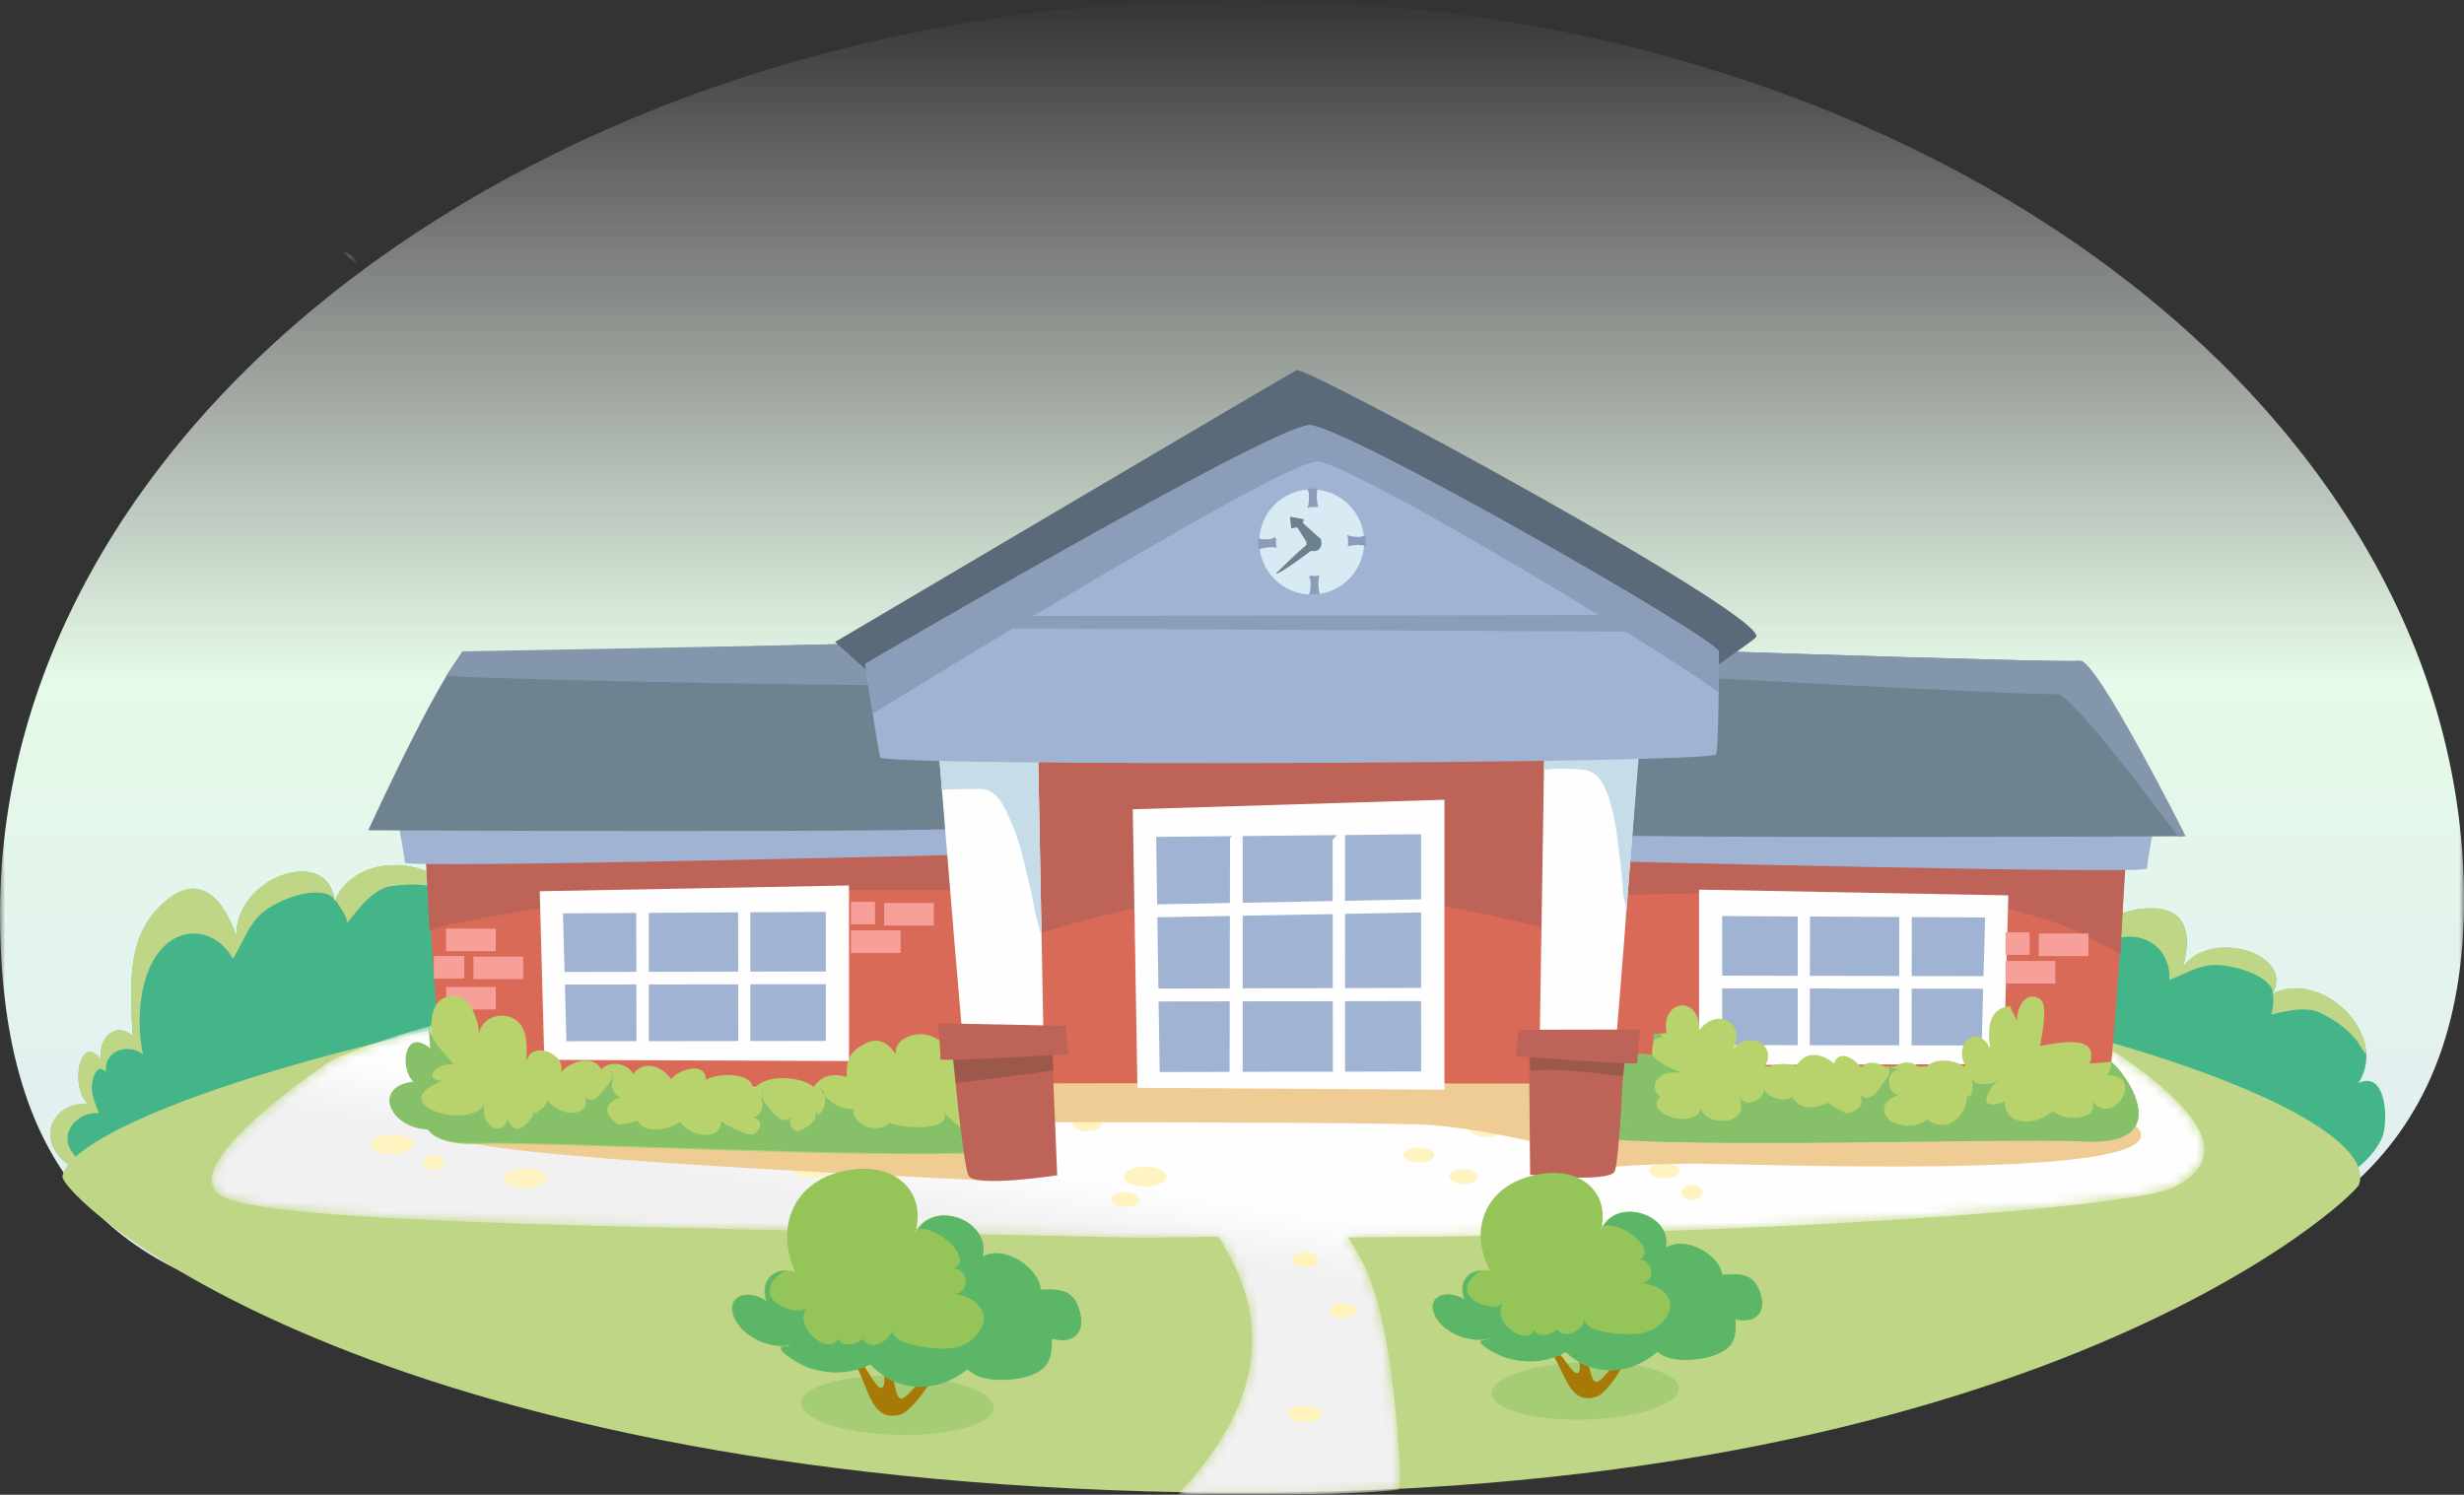<?xml version="1.0" encoding="UTF-8"?>
<svg width="239px" height="145px" viewBox="0 0 239 145" version="1.1" xmlns="http://www.w3.org/2000/svg" xmlns:xlink="http://www.w3.org/1999/xlink">
    <rect x="0" y="0" width="239" height="145" fill="#333333" stroke="none"/>
    <title>Group 155</title>
    <defs>
        <polygon id="path-1" points="0 0 239 0 239 129.099 0 129.099"></polygon>
        <linearGradient x1="50%" y1="0%" x2="50%" y2="100%" id="linearGradient-3">
            <stop stop-color="#FFFFFF" stop-opacity="0" offset="0%"></stop>
            <stop stop-color="#E5FAE8" offset="47.809%"></stop>
            <stop stop-color="#E0E9F6" offset="100%"></stop>
        </linearGradient>
        <path d="M69.143,17.508 C67.762,13.841 59.231,15.623 59.516,21.68 L59.516,21.68 C57.555,15.739 47.708,16.319 44.455,17.092 L44.455,17.092 C37.318,18.789 32.812,25.314 33.303,33.112 L33.303,33.112 C30.691,29.411 26.413,31.016 23.302,33.334 L23.302,33.334 C17.093,37.964 19.331,41.685 18.363,47.952 L18.363,47.952 C15.66,46.654 12.923,48.703 14.022,51.856 L14.022,51.856 C8.038,50.567 10.812,55.236 9.096,57.772 L9.096,57.772 C7.845,59.618 2.004,60.647 0,61.734 L0,61.734 C4.652,62.793 10.64,61.823 15.538,61.418 L15.538,61.418 C15.152,65.601 20.749,64.518 25.73,63.436 L25.73,63.436 C28.313,62.874 30.73,62.313 32.061,62.485 L32.061,62.485 C31.914,64.003 31.1,65.441 30.831,65.493 L30.831,65.493 L29.069,66.909 C29.546,66.543 30.321,66.168 30.835,65.941 L30.835,65.941 C30.881,66.414 31.109,67.001 31.116,67.456 L31.116,67.456 C32.523,68.216 33.649,68.009 35.171,68.214 L35.171,68.214 C43.184,69.297 52.344,67.734 60.589,67.682 L60.589,67.682 C79.147,67.564 122.764,60.402 146.407,56.674 L146.407,56.674 C152.525,55.71 172.356,55.783 171.005,41.851 L171.005,41.851 C169.008,21.243 152.404,23.05 144.094,24.857 L144.094,24.857 C141.3,25.464 139.443,26.071 139.396,25.826 L139.396,25.826 C138.173,19.489 135.097,15.05 125.779,11.242 L125.779,11.242 C120.6,9.125 110.412,10.375 105.916,14.784 L105.916,14.784 C104.229,16.439 103.363,17.498 102.95,18.115 L102.95,18.115 C102.959,17.993 102.954,17.86 102.929,17.717 L102.929,17.717 C100.625,4.793 93.376,0 86.154,0 L86.154,0 C76.57,0 67.031,8.437 69.143,17.508 M28.973,66.987 L29.069,66.909 C29.036,66.935 29.003,66.961 28.973,66.987" id="path-4"></path>
        <path d="M11.602,9.785 C11.602,9.785 -4.085,20.136 1.022,22.962 L1.022,22.962 C6.13,25.787 45.137,25.926 88.565,26.956 L88.565,26.956 C90.285,26.997 91.9,26.97 93.542,26.943 L93.542,26.943 C94.885,26.922 96.246,26.899 97.696,26.914 L97.696,26.914 C99.94,30.797 105.369,39.56 93.698,51.915 L93.698,51.915 C96.278,51.851 98.836,51.857 101.367,51.864 L101.367,51.864 C106.066,51.876 110.672,51.89 115.149,51.439 L115.149,51.439 C115.4,50.115 115.208,48.387 115.115,47.132 L115.115,47.132 C114.011,32.288 111.712,29.251 110.202,26.953 L110.202,26.953 C148.279,26.802 186.095,24.225 190.323,22.083 L190.323,22.083 C195.379,19.521 194.221,15.497 184.752,9.059 L184.752,9.059 C178.094,4.531 134.828,0.001 92.023,0 L92.023,0 C59.571,0 27.389,2.603 11.602,9.785" id="path-6"></path>
        <linearGradient x1="52.363%" y1="45.461%" x2="47.204%" y2="53.549%" id="linearGradient-8">
            <stop stop-color="#FEFEFE" offset="0%"></stop>
            <stop stop-color="#F1F1F2" offset="100%"></stop>
        </linearGradient>
        <path d="M0.521,0.572 C0.521,0.572 0.52,0.573 0.52,0.573 L0.52,0.573 L1.44,1.436 C1.337,0.777 0.798,0.305 0,0 L0,0 C0.165,0.188 0.337,0.379 0.521,0.572" id="path-9"></path>
        <linearGradient x1="60.78%" y1="21.54%" x2="39.22%" y2="78.425%" id="linearGradient-11">
            <stop stop-color="#FEFEFE" offset="0%"></stop>
            <stop stop-color="#DBDCDD" offset="100%"></stop>
        </linearGradient>
        <path d="M0.503,0.736 C0.626,0.772 0.745,0.811 0.862,0.853 L0.862,0.853 L0.339,0.345 C0.393,0.467 0.449,0.6 0.503,0.736" id="path-12"></path>
        <linearGradient x1="54.278%" y1="38.281%" x2="45.381%" y2="62.619%" id="linearGradient-14">
            <stop stop-color="#FEFEFE" offset="0%"></stop>
            <stop stop-color="#DBDCDD" offset="100%"></stop>
        </linearGradient>
        <path d="M1.05,1.035 C1.05,1.035 1.051,1.034 1.051,1.032 L1.051,1.032 C0.803,0.764 0.573,0.499 0.351,0.237 L0.351,0.237 C0.287,0.213 0.219,0.186 0.15,0.164 L0.15,0.164 L1.05,1.035 Z" id="path-15"></path>
        <linearGradient x1="57.32%" y1="29.95%" x2="42.678%" y2="70.001%" id="linearGradient-17">
            <stop stop-color="#FEFEFE" offset="0%"></stop>
            <stop stop-color="#DBDCDD" offset="100%"></stop>
        </linearGradient>
    </defs>
    <g id="Pages" stroke="none" stroke-width="1" fill="none" fill-rule="evenodd">
        <g id="About-Us-W" transform="translate(-838, -1998)">
            <g id="Group-155" transform="translate(838, 1998)">
                <g id="Group-3" transform="translate(0, 0)">
                    <mask id="mask-2" fill="white">
                        <use xlink:href="#path-1"></use>
                    </mask>
                    <g id="Clip-2"></g>
                    <path d="M0.005,89.517 C0.621,137.71 41.904,128.755 108.125,127.906 C174.346,127.058 239.401,138.863 239,86.837 C238.625,38.64 184.564,-0.835 118.343,0.013 C52.122,0.861 -0.61,41.322 0.005,89.517" id="Fill-1" fill="url(#linearGradient-3)" mask="url(#mask-2)"></path>
                </g>
                <g id="Group-6" transform="translate(12.742, 16.188)">
                    <mask id="mask-5" fill="white">
                        <use xlink:href="#path-4"></use>
                    </mask>
                    <g id="Clip-5"></g>
                </g>
                <g id="Group-17" transform="translate(4.876, 83.911)">
                    <path d="M40.923,6.371 C40.459,-0.469 30.18,-2.333 27.576,3.487 C26.911,-2.079 17.809,1.285 18.073,6.935 C16.784,3.385 14.687,0.827 11.495,3.27 C7.281,6.493 7.77,11.548 7.989,16.594 C6.544,15.252 4.637,16.483 4.931,18.898 C2.905,16.187 1.824,21.532 3.697,23.235 C0.654,22.815 -1.64,26.305 1.557,28.912 C3.314,30.343 6.996,30.312 8.86,29.039 L8.334,29.671 C8.542,29.769 8.774,29.243 8.676,30.071 C14.512,32.308 21.505,30.725 27.538,28.644 C33.098,26.726 39.153,24.108 43.901,19.638 C45.938,17.723 47.223,13.526 46.609,10.274 C46.241,8.319 42.512,3.058 40.923,6.371" id="Fill-7" fill="#44B589"></path>
                    <path d="M27.611,3.371 C28.119,3.996 28.587,4.766 28.844,5.574 C28.873,5.665 30.931,2.366 33.005,2.06 C37.727,1.365 38.996,3.081 39.693,3.003 C36.824,-0.89 29.775,-1.235 27.611,3.371 M18.06,6.916 C16.77,3.365 14.674,0.807 11.481,3.25 C7.267,6.474 7.758,11.528 7.976,16.573 C6.53,15.231 4.623,16.463 4.917,18.879 C2.892,16.167 1.811,21.512 3.684,23.214 C0.64,22.794 -1.654,26.284 1.543,28.892 C3.3,30.324 6.981,30.293 8.846,29.018 L8.32,29.652 C8.528,29.749 8.76,29.223 8.663,30.051 C8.883,30.136 9.109,30.204 9.333,30.279 C9.409,29.975 9.415,29.673 9.247,29.348 C9.105,29.068 8.921,28.929 8.729,28.887 L8.75,28.872 C8.729,28.873 8.707,28.873 8.687,28.873 C8.662,28.87 6.345,29.728 6.321,29.73 C4.422,29.75 3.781,29.924 2.27,28.064 C0.572,25.976 2.819,23.853 4.705,24.076 C4.492,23.428 3.976,22.314 4.028,21.493 C4.087,20.562 4.58,19.136 5.4,20.088 C5.171,17.725 7.981,17.341 9.001,18.409 C8.322,15.367 8.563,10.636 10.767,8.169 C12.93,5.749 16.139,6.335 17.725,9.083 C18.654,7.576 19.246,5.755 20.573,4.634 C22.012,3.418 25.215,2.168 26.948,2.869 C27.189,2.967 27.372,3.116 27.531,3.29 C26.69,-2.016 17.798,1.329 18.06,6.916" id="Fill-9" fill="#C0D687"></path>
                    <path d="M223.886,21.153 C226.923,16.48 220.306,10.054 215.522,12.509 C217.783,8.56 209.448,6.124 206.851,9.924 C207.659,6.967 207.384,4.243 203.838,4.209 C199.156,4.162 197.02,7.69 194.69,11.075 C194.292,9.471 192.286,9.302 191.31,11.018 C191.162,8.232 187.73,11.151 188.264,13.207 C186.239,11.389 182.835,12.49 183.892,15.804 C184.473,17.624 187.189,19.473 189.186,19.591 L188.486,19.735 C188.592,19.904 189.021,19.68 188.54,20.168 C191.716,24.583 197.626,27.103 203.077,28.813 C208.1,30.389 213.833,31.764 219.522,31.273 C221.962,31.063 224.975,28.992 226.13,26.57 C226.827,25.115 226.689,19.811 223.886,21.153" id="Fill-11" fill="#44B589"></path>
                    <path d="M215.606,12.452 C215.669,13.115 215.634,13.853 215.423,14.507 C215.399,14.58 218.537,13.484 220.208,14.339 C224.015,16.283 224.099,18.041 224.648,18.343 C224.465,14.362 219.466,10.561 215.606,12.452 M206.852,9.905 C207.659,6.947 207.384,4.224 203.837,4.188 C199.156,4.143 197.02,7.671 194.689,11.055 C194.293,9.452 192.287,9.282 191.309,10.998 C191.163,8.212 187.73,11.132 188.265,13.187 C186.241,11.369 182.835,12.471 183.892,15.785 C184.473,17.604 187.189,19.453 189.185,19.571 L188.487,19.716 C188.592,19.884 189.022,19.661 188.54,20.149 C188.66,20.315 188.792,20.474 188.92,20.636 C189.125,20.479 189.279,20.285 189.317,19.989 C189.349,19.735 189.284,19.552 189.164,19.426 L189.187,19.428 C189.171,19.417 189.154,19.407 189.138,19.396 C189.123,19.381 187,18.764 186.981,18.752 C185.579,17.802 185.024,17.587 184.834,15.617 C184.618,13.4 187.316,13.162 188.588,14.263 C188.75,13.735 188.923,12.75 189.366,12.244 C189.869,11.67 190.934,10.995 191.067,12.028 C192.065,10.379 194.315,11.555 194.536,12.766 C195.539,10.448 198.053,7.5 200.885,7.019 C203.665,6.545 205.73,8.554 205.536,11.142 C206.962,10.635 208.295,9.754 209.822,9.7 C211.476,9.641 214.442,10.455 215.368,11.79 C215.497,11.976 215.557,12.166 215.587,12.358 C217.589,8.489 209.418,6.147 206.852,9.905" id="Fill-13" fill="#C0D687"></path>
                    <path d="M223.946,30.995 C223.539,32.216 191.019,63.154 106.471,60.765 C28.034,58.548 0.865,31.932 1.184,30.18 C2.439,23.266 51.355,8.539 112.834,7.17 C174.314,5.799 226.874,22.192 223.946,30.995" id="Fill-15" fill="#C0D687"></path>
                </g>
                <g id="Group-20" transform="translate(20.536, 93.085)">
                    <mask id="mask-7" fill="white">
                        <use xlink:href="#path-6"></use>
                    </mask>
                    <g id="Clip-19"></g>
                    <path d="M11.602,9.785 C11.602,9.785 -4.085,20.136 1.022,22.962 L1.022,22.962 C6.13,25.787 45.137,25.926 88.565,26.956 L88.565,26.956 C90.285,26.997 91.9,26.97 93.542,26.943 L93.542,26.943 C94.885,26.922 96.246,26.899 97.696,26.914 L97.696,26.914 C99.94,30.797 105.369,39.56 93.698,51.915 L93.698,51.915 C96.278,51.851 98.836,51.857 101.367,51.864 L101.367,51.864 C106.066,51.876 110.672,51.89 115.149,51.439 L115.149,51.439 C115.4,50.115 115.208,48.387 115.115,47.132 L115.115,47.132 C114.011,32.288 111.712,29.251 110.202,26.953 L110.202,26.953 C148.279,26.802 186.095,24.225 190.323,22.083 L190.323,22.083 C195.379,19.521 194.221,15.497 184.752,9.059 L184.752,9.059 C178.094,4.531 134.828,0.001 92.023,0 L92.023,0 C59.571,0 27.389,2.603 11.602,9.785" id="Fill-18" fill="url(#linearGradient-8)" mask="url(#mask-7)"></path>
                </g>
                <g id="Group-128">
                    <path d="M130.223,126.429 C129.511,126.432 128.934,126.754 128.936,127.147 C128.937,127.541 129.518,127.858 130.23,127.856 C130.944,127.853 131.521,127.529 131.52,127.135 C131.517,126.742 130.937,126.426 130.223,126.429" id="Fill-21" fill="#FFF3BB"></path>
                    <path d="M126.597,122.909 C127.311,122.905 127.887,122.585 127.885,122.19 C127.883,121.796 127.304,121.479 126.59,121.482 C125.877,121.486 125.3,121.807 125.301,122.202 C125.303,122.596 125.884,122.913 126.597,122.909" id="Fill-23" fill="#FFF3BB"></path>
                    <path d="M126.568,137.915 C127.46,137.911 128.18,137.566 128.179,137.141 C128.177,136.717 127.452,136.378 126.561,136.382 C125.67,136.386 124.948,136.733 124.951,137.156 C124.953,137.58 125.676,137.92 126.568,137.915" id="Fill-25" fill="#FFF3BB"></path>
                    <path d="M111.081,113.167 C109.933,113.168 109.005,113.6 109.005,114.134 C109.005,114.667 109.933,115.101 111.08,115.101 C112.228,115.101 113.159,114.667 113.159,114.134 C113.159,113.6 112.229,113.167 111.081,113.167 M137.635,111.315 C136.805,111.315 136.13,111.642 136.132,112.046 C136.13,112.448 136.805,112.776 137.635,112.776 C138.466,112.776 139.139,112.448 139.14,112.045 C139.139,111.641 138.466,111.314 137.635,111.315 M144.219,108.738 C143.27,108.737 142.501,109.087 142.501,109.517 C142.501,109.948 143.27,110.297 144.219,110.298 C145.168,110.298 145.936,109.949 145.936,109.518 C145.936,109.087 145.168,108.738 144.219,108.738 M109.142,115.657 C108.383,115.658 107.768,115.982 107.769,116.383 C107.769,116.785 108.383,117.107 109.142,117.109 C109.902,117.107 110.519,116.783 110.519,116.383 C110.518,115.982 109.901,115.658 109.142,115.657 M161.454,112.852 C160.623,112.852 159.95,113.18 159.95,113.583 C159.95,113.987 160.623,114.314 161.454,114.314 C162.282,114.314 162.956,113.987 162.956,113.583 C162.957,113.18 162.284,112.852 161.454,112.852 M141.966,113.408 C141.207,113.408 140.591,113.732 140.592,114.133 C140.592,114.535 141.207,114.858 141.966,114.858 C142.726,114.859 143.342,114.535 143.342,114.134 C143.342,113.733 142.725,113.408 141.966,113.408 M38.041,110.042 C36.893,110.042 35.964,110.475 35.964,111.01 C35.964,111.543 36.893,111.977 38.041,111.977 C39.188,111.977 40.118,111.543 40.118,111.01 C40.119,110.475 39.188,110.042 38.041,110.042 M42.029,112.041 C41.46,112.042 40.999,112.366 40.999,112.767 C40.999,113.168 41.46,113.492 42.029,113.492 C42.599,113.492 43.061,113.168 43.061,112.767 C43.061,112.365 42.599,112.041 42.029,112.041 M78.821,112.289 C77.674,112.288 76.744,112.722 76.744,113.256 C76.744,113.79 77.674,114.225 78.821,114.225 C79.968,114.223 80.899,113.79 80.899,113.256 C80.899,112.722 79.968,112.289 78.821,112.289 M105.46,108.297 C104.702,108.297 104.086,108.621 104.087,109.023 C104.086,109.423 104.702,109.748 105.46,109.748 C106.22,109.748 106.836,109.423 106.837,109.023 C106.836,108.621 106.22,108.297 105.46,108.297 M84.746,114.288 C84.177,114.288 83.715,114.613 83.715,115.014 C83.715,115.415 84.177,115.74 84.746,115.74 C85.316,115.739 85.779,115.415 85.779,115.014 C85.779,114.613 85.316,114.289 84.746,114.288 M50.94,113.344 C49.793,113.344 48.863,113.778 48.863,114.311 C48.863,114.845 49.793,115.279 50.94,115.279 C52.087,115.279 53.018,114.845 53.018,114.311 C53.018,113.778 52.087,113.344 50.94,113.344 M164.118,114.945 C163.551,114.945 163.089,115.269 163.088,115.67 C163.089,116.072 163.551,116.395 164.118,116.395 C164.689,116.395 165.15,116.071 165.15,115.669 C165.15,115.269 164.689,114.945 164.118,114.945" id="Fill-27" fill="#FFF3C2"></path>
                    <path d="M43.429,106.358 C43.429,106.358 37.881,108.561 44.511,110.604 C51.14,112.645 92.759,114.292 94.699,114.486 C96.64,114.68 101.334,108.864 101.334,108.864 C101.334,108.864 132.04,108.851 137.903,109.091 C144.244,109.35 152.631,111.919 150.014,110.767 C148.467,110.085 148.874,113.368 148.874,113.368 L154.927,113.34 C154.927,113.34 158.423,112.912 164.217,112.885 C170.011,112.858 208.83,114.537 207.649,109.922 C206.469,105.306 155.439,93.824 114.898,97.402 C74.356,100.979 45.985,105.424 41.362,107.909" id="Fill-29" fill="#F0CC95"></path>
                    <path d="M206.294,81.974 C206.294,81.974 204.832,106 204.411,105.706 C204.275,105.614 150.704,106.295 150.704,106.295 L152.274,76.116 C152.274,76.116 206.609,78.75 206.294,81.974" id="Fill-31" fill="#DA6A58"></path>
                    <path d="M152.894,86.911 C159.565,86.72 172.158,86.506 180.335,86.72 C188.587,86.935 191.774,86.971 199.481,89.543 C201.688,90.279 205.156,92.279 205.682,92.635 L206.445,77.054 C206.445,77.054 152.667,75.065 152.916,77.418 C152.916,77.418 151.757,80.362 151.793,87.152 C152.163,87.071 152.523,86.922 152.894,86.911" id="Fill-33" fill="#BE6357"></path>
                    <path d="M208.867,80.459 C208.867,80.459 208.254,83.678 208.249,84.264 C208.244,84.849 153.247,83.484 153.247,83.484 L153.875,78.8 C153.875,78.8 207.7,80.157 208.867,80.459" id="Fill-35" fill="#A0B3D2"></path>
                    <path d="M201.547,64.101 C203.094,63.836 211.787,81.122 211.787,81.122 C211.787,81.122 154.145,81.401 152.394,80.859 C150.643,80.318 151.092,62.661 151.092,62.661 C151.092,62.661 200.082,64.351 201.547,64.101" id="Fill-37" fill="#6E8290"></path>
                    <path d="M199.505,67.324 C200.692,67.121 207.936,76.67 211.243,81.126 C211.736,81.123 212.007,81.123 212.007,81.123 C212.007,81.123 203.313,63.837 201.766,64.101 C200.301,64.351 151.312,62.661 151.312,62.661 C151.312,62.661 151.287,63.579 151.272,65 C161.459,65.555 198.241,67.54 199.505,67.324" id="Fill-39" fill="#8396AB"></path>
                    <polygon id="Fill-41" fill="#FEFEFE" points="164.802 103.331 194.353 103.218 194.802 86.858 164.801 86.299"></polygon>
                    <polygon id="Fill-43" fill="#A0B3D2" points="167.047 101.383 192.212 101.412 192.549 89.005 167.046 88.866"></polygon>
                    <polygon id="Fill-45" fill="#FEFEFE" points="184.221 102.684 185.417 102.161 185.439 88.549 184.221 87.764"></polygon>
                    <polygon id="Fill-47" fill="#FEFEFE" points="174.369 102.785 175.542 102.261 175.562 88.649 174.369 87.864"></polygon>
                    <polygon id="Fill-49" fill="#FEFEFE" points="194.569 95.913 193.538 94.693 166.728 94.644 165.181 95.884"></polygon>
                    <path d="M41.214,81.394 C41.214,81.394 42.678,105.42 43.1,105.126 C43.234,105.033 96.805,105.71 96.805,105.71 L95.235,75.531 C95.235,75.531 40.9,78.17 41.214,81.394" id="Fill-51" fill="#DA6A58"></path>
                    <path d="M102.07,86.491 C94.455,86.337 84.364,86.207 75.024,86.482 C65.6,86.759 58.211,87.099 49.407,88.598 C46.803,89.042 42.261,89.902 41.66,90.274 L40.97,76.618 C40.97,76.618 102.399,74.203 102.1,76.644 C102.1,76.644 103.408,79.692 103.326,86.733 C102.904,86.651 102.494,86.5 102.07,86.491" id="Fill-53" fill="#BE6357"></path>
                    <path d="M38.641,79.88 C38.641,79.88 39.255,83.097 39.26,83.683 C39.265,84.269 94.261,82.899 94.261,82.899 L93.632,78.216 C93.632,78.216 39.808,79.576 38.641,79.88" id="Fill-55" fill="#A0B3D2"></path>
                    <path d="M97.682,69.379 C97.682,69.379 98.268,105.418 98.69,105.124 C98.824,105.031 152.981,105.122 152.981,105.122 L152.395,67.033 C152.395,67.033 97.367,66.156 97.682,69.379" id="Fill-57" fill="#DA6A58"></path>
                    <path d="M100.126,90.781 C108.051,88.185 116.409,86.521 124.772,86.532 C133.213,86.542 141.618,87.946 149.781,90.027 C151.044,90.349 152.354,90.617 153.673,90.889 L153.347,69.705 C153.347,69.705 98.32,68.828 98.635,72.05 C98.635,72.05 98.794,81.823 99.005,91.149 C99.383,91.025 99.756,90.902 100.126,90.781" id="Fill-59" fill="#BE6357"></path>
                    <path d="M45.31,63.228 C43.762,62.963 35.721,80.542 35.721,80.542 C35.721,80.542 93.364,80.817 95.115,80.275 C96.865,79.734 96.416,62.077 96.416,62.077 C96.416,62.077 46.775,63.478 45.31,63.228" id="Fill-61" fill="#6E8290"></path>
                    <path d="M95.551,62.098 C89.706,62.407 44.845,63.188 44.845,63.188 C44.845,63.188 43.977,64.512 43.267,65.572 C52.96,66.1 88.509,66.622 92.868,66.476 C93.76,65.017 94.685,63.573 95.551,62.098" id="Fill-63" fill="#8396AB"></path>
                    <polygon id="Fill-65" fill="#FEFEFE" points="82.352 102.926 52.801 102.814 52.351 86.455 82.352 85.895"></polygon>
                    <polygon id="Fill-67" fill="#A0B3D2" points="80.107 100.978 54.943 101.009 54.604 88.602 80.107 88.461"></polygon>
                    <polygon id="Fill-69" fill="#FEFEFE" points="62.932 102.281 61.737 101.757 61.715 88.146 62.932 87.36"></polygon>
                    <polygon id="Fill-71" fill="#FEFEFE" points="72.784 102.38 71.613 101.856 71.591 88.246 72.784 87.46"></polygon>
                    <polygon id="Fill-73" fill="#FEFEFE" points="52.584 95.51 53.615 94.291 80.425 94.239 81.974 95.478"></polygon>
                    <polygon id="Fill-75" fill="#FEFEFE" points="140.107 105.708 110.327 105.524 109.874 78.506 140.105 77.58"></polygon>
                    <polygon id="Fill-77" fill="#A0B3D2" points="137.844 103.94 112.485 103.995 112.144 81.184 137.842 80.927"></polygon>
                    <polygon id="Fill-79" fill="#FEFEFE" points="120.538 104.642 119.267 104.537 119.309 81.298 120.537 80.002"></polygon>
                    <polygon id="Fill-81" fill="#FEFEFE" points="130.465 104.808 129.283 103.943 129.261 81.463 130.464 80.167"></polygon>
                    <polygon id="Fill-83" fill="#FEFEFE" points="110.456 89.015 111.475 87.745 138.487 87.227 140.068 88.472"></polygon>
                    <polygon id="Fill-85" fill="#FEFEFE" points="110.22 97.151 111.259 95.898 138.277 95.834 139.836 97.106"></polygon>
                    <path d="M43.269,97.927 L48.088,97.927 L48.088,95.739 L43.269,95.739 L43.269,97.927 Z M45.926,92.796 L45.926,94.982 L50.745,94.982 L50.745,92.796 L45.926,92.796 Z M48.087,90.078 L43.269,90.078 L43.269,92.265 L48.087,92.265 L48.087,90.078 Z M45.034,92.739 L42.081,92.739 L42.081,94.925 L45.035,94.925 L45.034,92.739 Z" id="Fill-87" fill="#F6A099"></path>
                    <path d="M82.538,92.442 L87.358,92.442 L87.357,90.254 L82.538,90.254 L82.538,92.442 Z M84.869,87.481 L82.538,87.481 L82.538,89.667 L84.869,89.667 L84.869,87.481 Z M85.761,87.594 L85.761,89.781 L90.579,89.781 L90.579,87.594 L85.761,87.594 Z" id="Fill-89" fill="#F6A099"></path>
                    <path d="M194.533,95.408 L199.352,95.408 L199.352,93.221 L194.533,93.221 L194.533,95.408 Z M194.533,92.634 L196.864,92.634 L196.864,90.446 L194.533,90.446 L194.533,92.634 Z M197.755,92.746 L202.574,92.746 L202.574,90.559 L197.755,90.559 L197.755,92.746 Z" id="Fill-90" fill="#F6A099"></path>
                    <path d="M95.07,107.577 C95.07,107.577 94.403,107.513 93.23,107.409 C94.44,106.537 94.435,105.194 93.377,103.294 C92.594,101.889 90.711,100.016 88.776,100.36 C87.643,100.562 86.723,101.319 86.896,102.287 C86.139,101.16 85.19,100.538 83.827,101.274 C82.166,102.171 82.108,103.13 82.136,104.476 C80.195,103.927 79.434,104.775 78.917,105.437 C77.575,104.301 73.906,104.193 73.03,105.779 C73.167,103.804 69.124,104.146 68.482,104.782 C68.487,102.937 65.863,103.688 65.076,104.692 C64.364,103.497 62.423,102.738 61.412,104.198 C60.946,103.158 59.111,102.82 58.336,103.736 C57.586,102.268 55.284,102.938 54.424,104.017 C54.907,102.078 51.411,100.898 51.073,103.023 C51.075,101.68 51.364,99.297 49.461,98.657 C48.003,98.164 46.575,99.129 46.495,100.275 C46.513,100.436 46.524,100.585 46.53,100.716 C46.494,100.567 46.485,100.421 46.495,100.275 C46.336,98.825 45.619,96.326 43.604,96.646 C41.253,97.018 41.881,100.478 41.944,101.855 C39.484,99.638 38.891,103.737 40.322,105.039 C37.159,106.331 38.747,108.815 41.735,109.679 C42.224,110.492 43.6,111.06 46.542,110.987 C55.564,110.762 99.453,113.327 100.381,111.019 C101.309,108.711 95.07,107.577 95.07,107.577" id="Fill-91" fill="#B8D26C"></path>
                    <path d="M46.435,99.122 C46.432,98.969 46.424,98.795 46.409,98.606 C46.394,98.775 46.4,98.947 46.435,99.122" id="Fill-92" fill="#97C65E"></path>
                    <path d="M204.706,102.988 C204.294,103.057 203.606,103.118 202.695,103.17 C203.702,100.243 199.598,101.165 197.877,101.464 C197.964,100.76 198.762,97.492 197.883,96.923 C196.353,95.932 195.498,98.079 195.664,99.229 C195.622,98.83 195.119,98.072 194.982,97.6 C192.734,97.83 192.824,100 193.031,101.713 C191.796,99.138 189.371,101.329 190.678,103.439 C190.613,103.439 190.55,103.439 190.485,103.44 C189.397,102.743 187.671,102.633 186.903,103.46 C186.618,103.461 186.33,103.462 186.042,103.463 C185.342,102.878 184.473,102.98 183.765,103.468 C183.446,103.468 183.121,103.468 182.802,103.468 C182.09,103.039 181.102,102.903 180.642,103.468 C180.574,103.468 180.507,103.468 180.44,103.468 C179.906,102.723 178.376,101.725 177.909,103.151 C177.194,102.59 176.17,102.066 175.164,102.507 C174.893,102.626 174.333,103.124 174.218,103.433 C173.49,103.114 172.527,103.151 171.674,103.443 C171.509,103.443 171.344,103.441 171.18,103.441 C172.36,101.636 170.048,99.825 168.098,101.689 C169.409,99.357 166.591,97.57 164.822,99.949 C164.909,96.493 161.065,96.885 161.636,100.228 C161.234,100.228 160.781,100.288 160.377,100.319 C160.528,100.897 160.121,101.757 160.274,102.335 C157.915,102.04 157.172,102.587 157.415,103.339 C154.038,103.306 151.926,103.281 151.926,103.281 C151.926,103.281 150.759,107.202 151.633,109.549 C152.505,111.898 193.233,110.305 202.337,110.734 C211.438,111.163 205.813,103.518 204.706,102.988" id="Fill-93" fill="#B8D26C"></path>
                    <path d="M204.706,102.988 C204.697,102.989 204.686,102.99 204.676,102.992 C204.871,103.418 204.64,103.883 204.383,104.33 C208.098,104.159 205.07,109.515 202.851,106.781 C203.903,108.526 200.281,108.948 199.127,107.773 C197.663,109.192 194.369,109.342 194.479,106.877 C191.798,107.818 192.566,106.006 193.734,104.851 C192.987,105.28 191.641,105.376 191.306,104.666 C191.316,105.201 191.545,106.309 190.781,106.396 C190.806,108.129 188.895,110.075 186.925,108.599 C185.467,109.842 183.016,108.943 182.023,107.749 C180.671,109.071 178.465,107.817 177.358,106.975 C176.052,107.553 174.584,107.77 173.842,106.392 C173.155,106.985 171.469,106.488 171.109,105.696 C171.1,106.688 169.39,107.57 168.698,106.411 C169.963,109.517 164.839,109.193 164.985,107.275 C164.982,109.735 159.206,108.166 161.047,106.378 C160.333,105.868 160.317,105.015 161.027,104.441 C161.654,103.933 162.411,104.049 163.2,104.063 C162.368,103.777 160.825,103.167 160.254,102.333 C157.911,102.044 157.173,102.589 157.415,103.339 C154.038,103.306 151.926,103.281 151.926,103.281 C151.926,103.281 150.759,107.202 151.633,109.549 C152.505,111.898 193.233,110.305 202.337,110.734 C211.438,111.163 205.813,103.518 204.706,102.988 M160.387,100.926 C160.493,100.829 160.618,100.747 160.755,100.685 C160.933,100.679 161.119,100.66 161.252,100.649 C161.244,100.623 161.228,100.597 161.216,100.571 C161.228,100.57 161.24,100.567 161.25,100.567 L161.215,100.57 C161.17,100.469 161.102,100.365 161.013,100.262 C160.797,100.281 160.581,100.304 160.377,100.319 C160.424,100.499 160.416,100.708 160.387,100.926 M171.109,105.696 C171.109,105.58 171.093,105.462 171.041,105.345 C171.032,105.466 171.056,105.583 171.109,105.696 M194.155,104.477 C194.012,104.589 193.871,104.715 193.734,104.851 C193.92,104.745 194.068,104.618 194.155,104.477" id="Fill-94" fill="#86C16A"></path>
                    <path d="M90.952,71.43 C90.952,71.43 94.19,112.448 94.729,113.915 C95.268,115.38 101.469,114.208 101.469,114.208 L100.658,71.137 L90.952,71.43 Z" id="Fill-95" fill="#FEFEFE"></path>
                    <path d="M95.089,76.534 C96.789,76.532 97.45,78.362 98.034,79.653 C98.795,81.334 99.236,83.093 99.619,84.87 C99.933,86.026 100.178,87.209 100.378,88.396 C100.481,88.833 100.591,89.27 100.713,89.703 C100.83,90.126 100.934,90.554 101.03,90.982 L100.658,71.283 L90.952,71.576 C90.952,71.576 91.108,73.539 91.355,76.616 C92.597,76.552 93.841,76.534 95.089,76.534" id="Fill-96" fill="#C6DDE9"></path>
                    <path d="M159.081,70.829 C159.081,70.829 156.082,111.856 155.571,113.322 C155.06,114.79 149.145,113.633 149.145,113.633 L149.826,70.56 L159.081,70.829 Z" id="Fill-97" fill="#FEFEFE"></path>
                    <path d="M157.565,101.661 C157.565,101.661 157.089,112.416 156.634,113.603 C156.18,114.79 148.417,113.951 148.417,113.951 L148.308,101.818 L157.565,101.661 Z" id="Fill-98" fill="#BE6357"></path>
                    <path d="M153.571,74.666 C155.117,74.812 155.716,76.304 156.126,77.641 C156.658,79.379 156.893,81.168 157.073,82.97 C157.249,84.148 157.359,85.348 157.43,86.547 C157.482,86.992 157.614,87.521 157.683,87.962 C157.75,88.393 157.636,88.804 157.683,89.239 L159.244,69.726 L150.451,68.987 C150.451,68.987 149.815,71.624 149.749,74.708 C150.611,74.461 152.566,74.571 153.571,74.666" id="Fill-99" fill="#C6DDE9"></path>
                    <path d="M85.393,66.229 L81.004,62.274 C81.004,62.274 124.89,36.342 125.767,35.902 C126.645,35.463 172.069,60.073 170.314,61.831 C169.754,62.392 163.511,66.666 163.511,66.666 C163.511,66.666 89.123,67.107 85.393,66.229" id="Fill-100" fill="#5B6A79"></path>
                    <path d="M126.939,41.25 C122.769,41.667 83.93,64.398 83.93,64.398 C83.93,64.398 85.101,72.602 85.394,73.481 C85.686,74.36 165.513,74.112 166.437,73.185 C166.731,72.892 166.731,63.223 166.731,63.223 C166.73,62.052 129.864,40.957 126.939,41.25" id="Fill-101" fill="#A0B3D2"></path>
                    <path d="M127.648,44.766 C130.248,44.49 158.834,61.574 166.707,67.132 C166.731,65.046 166.731,63.223 166.731,63.223 C166.73,62.052 129.864,40.957 126.939,41.25 C122.769,41.667 83.93,64.398 83.93,64.398 C83.93,64.398 84.282,66.864 84.648,69.236 C91.719,64.873 123.823,45.172 127.648,44.766" id="Fill-102" fill="#8B9DB8"></path>
                    <path d="M158.36,109.075 C158.104,109.159 157.87,109.265 157.685,109.413 L158.36,109.075 Z" id="Fill-103" fill="#B8D26C"></path>
                    <path d="M94.604,110.648 C93.638,109.552 92.207,108.841 91.452,107.698 C92.724,109.74 87.607,109.552 86.311,108.911 C85.189,110.127 82.603,109.118 82.781,107.574 C81.734,107.678 80.63,107.054 80.019,106.285 C80.154,106.957 79.907,107.778 79.365,108.156 C79.29,108.008 79.184,107.891 79.085,107.747 C79.771,109.551 74.757,111.072 74.431,108.974 C75.053,111.527 70.892,109.457 69.954,108.781 C69.831,110.894 66.74,110.15 65.979,108.814 C64.813,109.602 62.67,110.09 61.798,108.7 C60.333,109.331 57.052,109.365 57.65,107.223 C56.337,108.409 53.994,108.116 53.103,106.682 C52.967,107.429 52.519,107.488 52.034,107.975 C51.897,107.967 51.829,107.907 51.819,107.801 C51.437,108.957 49.972,110.476 49.263,108.596 C48.467,110.658 46.378,108.715 47.06,107.1 C45.303,109.781 37.115,106.996 42.925,104.857 C40.847,104.777 42.392,102.999 44.025,103.273 C42.626,101.537 41.031,100.455 41.85,98.07 L41.777,98.118 C41.452,99.329 41.69,100.911 41.728,101.74 C39.267,99.522 38.675,103.622 40.105,104.925 C36.001,105.408 37.843,109.478 41.52,109.564 C42.007,110.377 43.384,110.945 46.327,110.872 C53.634,110.69 83.812,112.338 95.512,111.744 C95.213,111.348 94.896,110.979 94.604,110.648 M80.019,106.285 C79.959,105.985 79.822,105.714 79.601,105.528 C79.678,105.783 79.824,106.041 80.019,106.285 M79.085,107.747 C79.048,107.648 78.998,107.55 78.925,107.451 C78.97,107.571 79.026,107.663 79.085,107.747 M51.815,107.747 C51.813,107.768 51.817,107.784 51.819,107.801 C51.826,107.779 51.836,107.756 51.843,107.733 C51.836,107.596 51.826,107.6 51.815,107.747" id="Fill-104" fill="#86C16A"></path>
                    <path d="M92.301,101.262 C92.301,101.262 93.381,112.76 93.92,114.011 C94.459,115.26 102.548,114.01 102.548,114.01 L102.007,101.012 L92.301,101.262 Z" id="Fill-105" fill="#BE6357"></path>
                    <path d="M102.175,103.844 L102.064,101.19 L92.358,101.44 C92.358,101.44 92.504,103.012 92.718,105.054 C95.874,104.692 99.022,104.249 102.175,103.844" id="Fill-106" fill="#9C584B"></path>
                    <path d="M157.448,104.39 L157.8,100.822 L148.743,101.24 C148.743,101.24 148.238,101.834 148.451,103.877 C151.608,103.516 155.18,104.243 157.448,104.39" id="Fill-107" fill="#9C584B"></path>
                    <path d="M90.953,99.263 C90.953,99.263 91.222,101.416 91.223,102.762 C91.223,103.012 103.627,102.262 103.627,102.262 L103.358,99.512 L90.953,99.263 Z" id="Fill-108" fill="#BE6357"></path>
                    <path d="M159.137,99.869 C159.137,99.869 158.837,101.874 158.809,103.128 C158.804,103.362 146.996,102.454 146.996,102.454 L147.309,99.895 L159.137,99.869 Z" id="Fill-109" fill="#BE6357"></path>
                    <polygon id="Fill-110" fill="#8B9DB8" points="95.861 59.76 160.344 59.661 160.346 61.294 93.622 60.93"></polygon>
                    <path d="M184.146,103.805 C184.046,103.746 183.944,103.685 183.841,103.624 C183.756,103.624 183.67,103.624 183.585,103.624 C183.432,103.532 183.265,103.457 183.096,103.396 C183.508,104.01 183.144,104.466 182.508,105.287 C182.241,105.63 181.311,107.206 180.404,106.144 C181.093,107.624 179.569,107.941 178.523,108.127 C179.801,109.622 182.366,109.295 184.141,109.462 C183.579,108.939 182.504,108.227 182.798,107.292 C182.993,106.677 183.755,106.313 184.321,106.178 C183.054,106.381 182.719,103.832 184.146,103.805 L184.146,103.805 Z M184.51,103.828 C184.374,103.808 184.255,103.802 184.146,103.805 C184.207,103.842 184.273,103.879 184.327,103.92 L184.51,103.828 Z" id="Fill-111" fill="#86C16A"></path>
                    <path d="M58.957,107.397 C59.116,106.915 59.683,106.605 60.181,106.451 C60.148,106.428 60.117,106.402 60.086,106.375 C59.487,106.231 59.214,105.406 59.424,104.826 C59.425,104.688 59.441,104.551 59.47,104.416 C59.424,104.266 59.394,104.11 59.388,103.948 C59.338,103.928 59.29,103.903 59.238,103.885 C59.631,104.439 59.285,104.849 58.68,105.589 C58.429,105.898 57.544,107.319 56.684,106.362 C57.338,107.697 55.891,107.981 54.899,108.149 C56.111,109.497 58.547,109.203 60.231,109.352 C59.698,108.882 58.677,108.239 58.957,107.397" id="Fill-112" fill="#86C16A"></path>
                    <path d="M72.656,110.038 C73.424,110.324 74.42,108.698 73.089,108.417 C73.124,108.393 73.157,108.367 73.19,108.341 C73.821,108.197 74.109,107.371 73.888,106.792 C73.886,106.655 73.869,106.517 73.839,106.382 C73.887,106.231 73.919,106.076 73.925,105.914 C73.978,105.893 74.029,105.868 74.083,105.85 C73.669,106.404 74.034,106.815 74.671,107.555 C74.938,107.863 75.87,109.284 76.777,108.327 C76.087,109.661 78.034,110.238 78.917,109.753 C78.149,111.492 74.813,111.168 73.036,111.319 C73.599,110.848 71.82,109.728 72.656,110.038" id="Fill-113" fill="#86C16A"></path>
                    <path d="M132.328,52.541 C132.346,55.36 130.08,57.66 127.265,57.679 C124.451,57.697 122.153,55.426 122.135,52.608 C122.116,49.789 124.382,47.489 127.198,47.47 C130.013,47.451 132.31,49.722 132.328,52.541" id="Fill-120" fill="#D8EAF3"></path>
                    <path d="M127.819,47.349 C127.594,47.414 127.255,47.435 127.007,47.361 L126.772,47.527 C127.101,47.601 126.977,48.948 126.796,49.28 C127.124,49.121 127.521,49.204 127.872,49.181 C127.703,48.631 127.674,47.911 127.819,47.349" id="Fill-121" fill="#8B9DB8"></path>
                    <path d="M127.97,55.816 C127.745,55.882 127.406,55.902 127.16,55.828 L126.922,55.994 C127.253,56.068 127.127,57.415 126.947,57.747 C127.275,57.588 127.671,57.67 128.022,57.648 C127.853,57.098 127.826,56.378 127.97,55.816" id="Fill-122" fill="#8B9DB8"></path>
                    <path d="M123.852,53.14 C123.775,52.911 123.736,52.559 123.792,52.299 L123.618,52.062 C123.567,52.41 122.269,52.359 121.94,52.19 C122.112,52.524 122.057,52.939 122.099,53.304 C122.617,53.095 123.305,53.023 123.852,53.14" id="Fill-123" fill="#8B9DB8"></path>
                    <path d="M132.513,52.971 C132.453,52.737 132.436,52.383 132.51,52.127 L132.352,51.879 C132.278,52.223 130.986,52.078 130.668,51.886 C130.818,52.231 130.735,52.641 130.754,53.008 C131.282,52.837 131.975,52.815 132.513,52.971" id="Fill-124" fill="#8B9DB8"></path>
                    <path d="M128.177,52.735 C128.177,53.138 127.85,53.465 127.448,53.465 C127.045,53.465 126.72,53.138 126.72,52.735 C126.72,52.333 127.045,52.006 127.448,52.006 C127.85,52.006 128.177,52.333 128.177,52.735" id="Fill-125" fill="#6C818C"></path>
                    <path d="M125.121,50.118 L125.243,51.251 L125.832,51.159 L126.927,52.905 C126.927,52.905 127.582,53.233 127.836,53.098 C128.088,52.963 128.153,52.329 128.153,52.329 L126.37,50.739 L126.478,50.385 L125.121,50.118 Z" id="Fill-126" fill="#6C818C"></path>
                    <path d="M123.771,55.627 C123.771,55.627 126.458,52.906 127.338,52.429 C128.218,51.95 127.813,52.956 127.813,52.956 C127.813,52.956 123.891,55.921 123.771,55.627" id="Fill-127" fill="#6C818C"></path>
                </g>
                <g id="Group-131" transform="translate(33.278, 24.358)">
                    <mask id="mask-10" fill="white">
                        <use xlink:href="#path-9"></use>
                    </mask>
                    <g id="Clip-130"></g>
                    <path d="M0.521,0.572 C0.521,0.572 0.52,0.573 0.52,0.573 L0.52,0.573 L1.44,1.436 C1.337,0.777 0.798,0.305 0,0 L0,0 C0.165,0.188 0.337,0.379 0.521,0.572" id="Fill-129" fill="url(#linearGradient-11)" mask="url(#mask-10)"></path>
                </g>
                <g id="Group-134" transform="translate(32.77, 23.914)">
                    <mask id="mask-13" fill="white">
                        <use xlink:href="#path-12"></use>
                    </mask>
                    <g id="Clip-133"></g>
                    <path d="M0.503,0.736 C0.626,0.772 0.745,0.811 0.862,0.853 L0.862,0.853 L0.339,0.345 C0.393,0.467 0.449,0.6 0.503,0.736" id="Fill-132" fill="url(#linearGradient-14)" mask="url(#mask-13)"></path>
                </g>
                <g id="Group-137" transform="translate(33.11, 24.245)">
                    <mask id="mask-16" fill="white">
                        <use xlink:href="#path-15"></use>
                    </mask>
                    <g id="Clip-136"></g>
                    <path d="M1.05,1.035 C1.05,1.035 1.051,1.034 1.051,1.032 L1.051,1.032 C0.803,0.764 0.573,0.499 0.351,0.237 L0.351,0.237 C0.287,0.213 0.219,0.186 0.15,0.164 L0.15,0.164 L1.05,1.035 Z" id="Fill-135" fill="url(#linearGradient-17)" mask="url(#mask-16)"></path>
                </g>
                <g id="Group-154" transform="translate(70.973, 113.374)">
                    <path d="M25.42,23.186 C25.379,24.774 21.158,25.95 15.995,25.815 C10.831,25.679 6.678,24.283 6.72,22.696 C6.762,21.11 10.982,19.933 16.146,20.069 C21.309,20.205 25.461,21.6 25.42,23.186" id="Fill-138" fill="#A6CC76"></path>
                    <path d="M16.444,22.302 C15.549,22.147 16.129,19.219 14.541,19.115 C14.902,19.814 14.905,21.21 14.555,21.237 C13.939,21.63 12.347,17.332 11.589,18.455 C13.258,20.319 13.223,24.961 16.55,23.778 C17.212,23.542 19.31,21.049 19.228,20.452 C19.052,19.178 17.233,22.233 16.444,22.302" id="Fill-140" fill="#A77906"></path>
                    <path d="M29.89,11.719 C29.796,9.646 26.399,7.282 24.258,8.532 C25.149,4.995 19.429,2.808 17.749,6.276 C18.925,2.713 16.379,-0.319 12.197,0.027 C6.185,0.523 4.062,5.463 6.17,10.005 C3.917,9.359 2.651,11.024 3.341,12.874 C1.533,11.502 -0.9,12.314 0.337,14.701 C1.239,16.443 4.085,17.697 6.025,16.964 L5.339,17.225 C3.415,17.085 6.463,18.966 7.27,19.24 C9.489,19.991 11.428,19.905 13.393,18.956 C15.988,21.729 19.832,21.836 22.818,19.414 C23.97,20.787 27.265,20.624 28.888,20.038 C30.858,19.329 30.959,18.182 30.99,16.467 C33.21,17.092 34.146,15.745 33.747,14.029 C33.247,11.871 32.072,11.595 29.89,11.719" id="Fill-142" fill="#95C558"></path>
                    <path d="M17.97,5.773 C17.875,5.845 17.785,5.923 17.681,5.987 C17.761,5.952 17.848,5.927 17.935,5.907 C17.946,5.864 17.96,5.816 17.97,5.773 M33.827,14.047 C33.327,11.887 32.153,11.611 29.971,11.736 C29.876,9.662 26.479,7.3 24.339,8.548 C25.191,5.167 19.997,3.022 18.075,5.877 C20.23,5.539 23.558,8.978 21.494,9.652 C22.96,9.69 23.152,11.984 21.673,12.133 C23.998,12.501 25.352,14.274 23.745,16.153 C22.507,17.607 20.553,17.597 18.716,17.305 C17.785,17.158 15.52,16.759 15.584,15.59 C15.444,16.707 13.334,17.806 12.69,16.476 C12.246,17.079 10.599,17.387 10.378,16.475 C9.291,18.277 5.965,15.284 7.265,13.487 C6.354,14.291 3.903,13.211 3.708,12.133 C3.518,11.09 4.359,10.406 5.199,9.887 C3.628,9.95 2.848,11.353 3.422,12.891 C1.614,11.519 -0.817,12.333 0.417,14.718 C1.317,16.461 4.166,17.716 6.106,16.979 L5.42,17.241 C3.496,17.102 6.544,18.983 7.35,19.256 C9.57,20.009 11.508,19.922 13.473,18.974 C16.069,21.748 19.914,21.853 22.898,19.431 C24.051,20.804 27.345,20.641 28.969,20.057 C30.939,19.346 31.039,18.199 31.07,16.483 C33.29,17.11 34.225,15.762 33.827,14.047" id="Fill-144" fill="#5BB767"></path>
                    <path d="M91.868,21.286 C91.913,22.826 87.887,24.191 82.876,24.336 C77.866,24.48 73.768,23.349 73.724,21.809 C73.681,20.27 77.706,18.905 82.717,18.761 C87.727,18.617 91.824,19.747 91.868,21.286" id="Fill-146" fill="#A6CC76"></path>
                    <path d="M83.894,20.689 C83.044,20.593 83.438,17.877 81.937,17.862 C82.313,18.485 82.388,19.766 82.06,19.808 C81.5,20.199 79.779,16.338 79.123,17.406 C80.791,19.031 80.999,23.291 84.07,22.038 C84.682,21.788 86.529,19.395 86.42,18.852 C86.189,17.692 84.632,20.587 83.894,20.689" id="Fill-148" fill="#A77906"></path>
                    <path d="M96.011,10.303 C95.813,8.406 92.493,6.409 90.542,7.663 C91.198,4.375 85.698,2.657 84.295,5.923 C85.218,2.595 82.663,-0.057 78.743,0.471 C73.105,1.229 71.363,5.869 73.582,9.928 C71.427,9.45 70.321,11.041 71.067,12.703 C69.292,11.535 67.044,12.403 68.331,14.531 C69.271,16.083 72.016,17.09 73.806,16.32 L73.173,16.594 C71.354,16.562 74.322,18.133 75.097,18.344 C77.225,18.921 79.045,18.743 80.848,17.774 C83.435,20.187 87.062,20.091 89.749,17.718 C90.904,18.92 93.997,18.604 95.497,17.984 C97.316,17.234 97.351,16.177 97.292,14.602 C99.415,15.063 100.226,13.781 99.761,12.227 C99.179,10.272 98.058,10.078 96.011,10.303" id="Fill-150" fill="#95C558"></path>
                    <path d="M84.476,5.451 C84.39,5.521 84.31,5.597 84.215,5.661 C84.289,5.626 84.37,5.598 84.45,5.575 C84.459,5.535 84.47,5.49 84.476,5.451 M99.838,12.239 C99.256,10.284 98.136,10.089 96.087,10.314 C95.891,8.417 92.569,6.421 90.618,7.674 C91.246,4.53 86.243,2.825 84.581,5.541 C86.592,5.122 89.906,8.108 87.996,8.83 C89.379,8.792 89.678,10.886 88.292,11.097 C90.502,11.318 91.869,12.875 90.452,14.681 C89.361,16.076 87.521,16.166 85.777,15.991 C84.891,15.903 82.737,15.652 82.738,14.576 C82.663,15.608 80.733,16.723 80.057,15.535 C79.67,16.111 78.136,16.476 77.879,15.65 C76.95,17.359 73.662,14.781 74.794,13.067 C73.977,13.851 71.612,12.984 71.373,12.005 C71.14,11.057 71.896,10.388 72.662,9.87 C71.186,10.007 70.524,11.333 71.143,12.715 C69.37,11.547 67.122,12.416 68.408,14.542 C69.346,16.095 72.093,17.103 73.882,16.329 L73.25,16.604 C71.431,16.574 74.399,18.145 75.172,18.355 C77.301,18.934 79.122,18.756 80.924,17.787 C83.511,20.201 87.139,20.102 89.825,17.73 C90.981,18.932 94.075,18.615 95.574,17.998 C97.393,17.246 97.427,16.189 97.368,14.613 C99.491,15.076 100.302,13.792 99.838,12.239" id="Fill-152" fill="#5BB767"></path>
                </g>
            </g>
        </g>
    </g>
</svg>